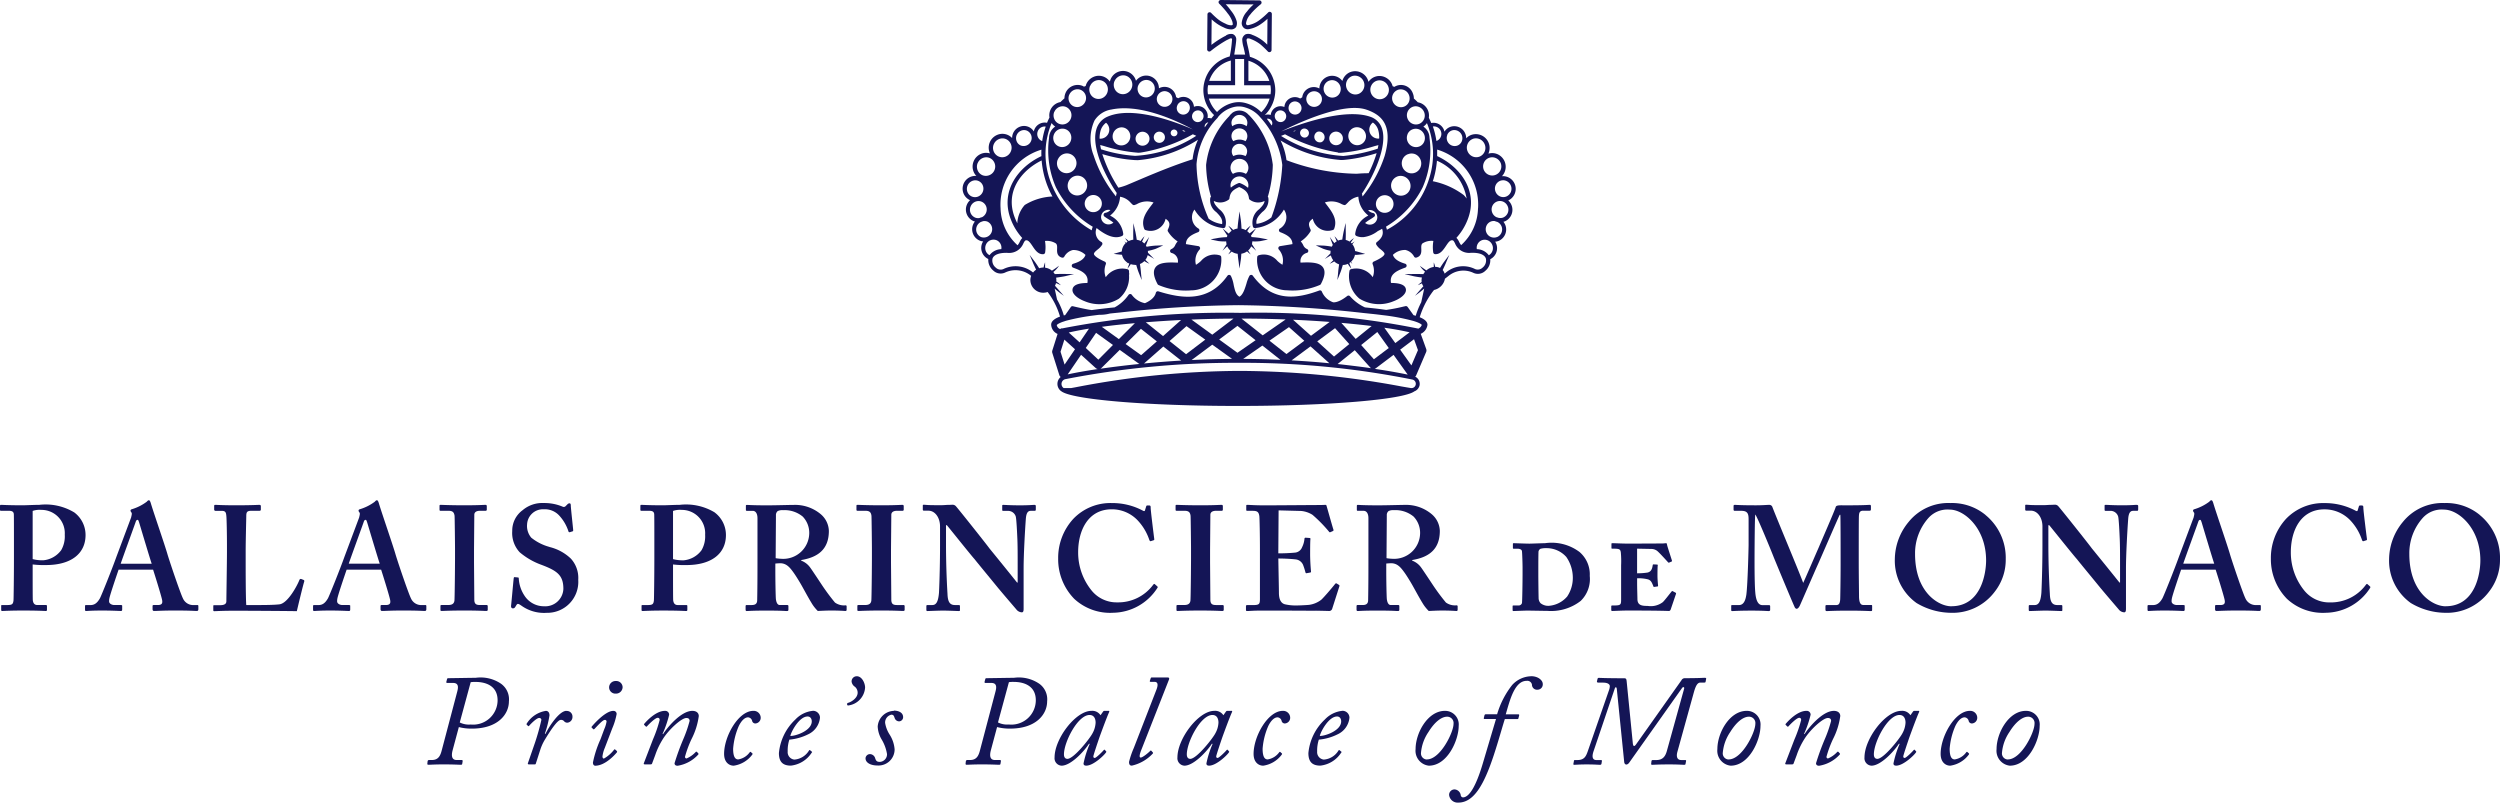 <svg xmlns="http://www.w3.org/2000/svg" width="179.272" height="57.555" viewBox="0 0 179.272 57.555"><defs><clipPath id="a"><path data-name="Rectangle 4058" fill="#141556" d="M0 0h179.272v57.555H0z"/></clipPath></defs><g data-name="Groupe 9126"><g data-name="Groupe 9045" clip-path="url(#a)" fill="#141556"><path data-name="Tracé 24882" d="M3.3 40.519c1.812 0 2.835-.831 2.835-2.153a2.02 2.02 0 00-.81-1.621 3.977 3.977 0 00-2.511-.543c-.362 0-.981.032-1.173.032-1.065 0-1.449-.032-1.577-.032-.043 0-.064.021-.064.085v.266c0 .053.021.075.064.075h.554c.235 0 .352.053.373.234C1 36.98 1 38.11 1 38.814v1.236c0 1.237-.021 2.9-.032 3.006-.032.288-.117.331-.48.331H.149c-.064 0-.064.021-.064.085v.266c0 .032 0 .075.085.075.107 0 .533-.032 1.471-.032 1.151 0 1.492.032 1.642.032.085 0 .085-.043.085-.107v-.245c0-.032 0-.075-.085-.075h-.6c-.192 0-.3-.107-.33-.341-.011-.139-.011-1.588-.011-2.1v-.469a6.545 6.545 0 00.959.043m-.959-3.881a1.5 1.5 0 01.618-.075 1.673 1.673 0 011.684 1.78 1.983 1.983 0 01-.256 1.109 1.793 1.793 0 01-1.279.725 2.738 2.738 0 01-.767-.085z"/><path data-name="Tracé 24883" d="M14.135 43.387h-.341a.8.8 0 01-.682-.491c-.15-.288-.832-2.271-1.088-3.1-.191-.682-1.023-3.07-1.215-3.731-.021-.064-.064-.192-.128-.192s-.1.043-.16.107a3.457 3.457 0 01-1.055.533c-.085.021-.107.064-.107.107a.24.24 0 00.064.127c.064.064 0 .256-.021.363l-1.045 2.793c-.32.9-1.087 2.814-1.194 3.006-.192.33-.384.48-.682.48h-.32c-.043 0-.064.021-.064.085v.2c0 .074 0 .139.064.139.149 0 .384-.032 1.173-.032.746 0 1.194.032 1.343.032.064 0 .085-.043.085-.107v-.267c0-.032-.021-.053-.107-.053h-.448c-.213 0-.384-.118-.384-.256a.917.917 0 01.021-.223c.053-.288.576-1.812.661-2.058h2.473c.128.394.554 1.759.64 2.143.064.288-.021.394-.32.394h-.273c-.064 0-.085.021-.085.085v.213c0 .064.021.128.107.128.235 0 .6-.032 1.492-.032 1.173 0 1.386.032 1.578.032.085 0 .107-.064.107-.128v-.224c0-.053-.021-.074-.085-.074m-5.484-2.963c.075-.245 1.034-2.867 1.077-3.006.032-.1.075-.139.139-.139.043 0 .064.064.107.192.064.213.789 2.644.9 2.953z"/><path data-name="Tracé 24884" d="M21.607 41.521c-.064-.021-.085 0-.128.043-.149.405-.831 1.685-1.428 1.77-.426.053-1.194.053-1.791.053h-.6c-.043-.458-.043-2.761-.043-2.953v-.917c0-.746.043-2.345.043-2.494 0-.288.043-.394.363-.394h.575c.085 0 .107-.043.107-.085v-.242c0-.053-.022-.1-.107-.1s-.533.032-1.684.032c-.981 0-1.365-.032-1.471-.032-.064 0-.085.021-.085.085v.245a.092.092 0 00.085.1h.448c.277 0 .32.107.342.384.021.181.042 1.311.042 1.993v.6c0 .64-.042 3.3-.042 3.5 0 .139-.064.288-.448.288h-.426c-.064 0-.064.021-.064.085v.245c0 .075 0 .1.085.1.128 0 .512-.032 1.471-.032 1.088 0 4.158.021 4.435.032.064-.288.49-2.058.533-2.122 0-.064 0-.085-.021-.107z"/><path data-name="Tracé 24885" d="M30.487 43.387h-.341a.8.8 0 01-.682-.491c-.15-.288-.832-2.271-1.088-3.1-.191-.682-1.023-3.07-1.215-3.731-.021-.064-.064-.192-.128-.192s-.1.043-.16.107a3.457 3.457 0 01-1.055.533c-.085.021-.107.064-.107.107a.24.24 0 00.064.127c.064.064 0 .256-.021.363l-1.045 2.793c-.32.9-1.087 2.814-1.194 3.006-.192.33-.384.48-.682.48h-.32c-.043 0-.064.021-.064.085v.2c0 .074 0 .139.064.139.149 0 .384-.032 1.173-.032.746 0 1.194.032 1.343.032.064 0 .085-.043.085-.107v-.267c0-.032-.021-.053-.107-.053h-.448c-.213 0-.384-.118-.384-.256a.917.917 0 01.021-.223c.053-.288.576-1.812.661-2.058h2.473c.128.394.554 1.759.64 2.143.064.288-.021.394-.32.394h-.277c-.064 0-.085.021-.085.085v.213c0 .064.021.128.107.128.235 0 .6-.032 1.492-.032 1.173 0 1.386.032 1.578.032.085 0 .107-.064.107-.128v-.224c0-.053-.021-.074-.085-.074m-5.479-2.964c.075-.245 1.034-2.867 1.077-3.006.032-.1.075-.139.139-.139.043 0 .064.064.107.192.064.213.789 2.644.9 2.953z"/><path data-name="Tracé 24886" d="M31.605 36.628h.555c.3 0 .4.107.437.362.011.139.032 2.057.032 2.313v.747c0 .576-.021 2.878-.042 3.027-.043.288-.278.309-.491.309h-.427c-.064 0-.085.021-.085.064v.287c0 .054.021.075.085.075.107 0 .576-.032 1.642-.032 1 0 1.429.032 1.557.032.064 0 .107-.021.107-.085v-.266a.076.076 0 00-.085-.075h-.451c-.256 0-.427-.043-.427-.384l-.021-2.676v-.831c0-.128.021-2.473.021-2.58 0-.2.171-.287.405-.287h.405a.078.078 0 00.085-.085v-.241c0-.053-.021-.1-.085-.1-.15 0-.491.032-1.514.032-1.045 0-1.6-.032-1.727-.032-.043 0-.064.021-.064.075v.277c0 .053.021.075.085.075"/><path data-name="Tracé 24887" d="M39.397 39.218a3.575 3.575 0 01-1.3-.661 1.3 1.3 0 01-.3-.96 1.138 1.138 0 011.194-1.077 1.4 1.4 0 011.109.448 3.056 3.056 0 01.661 1.13.082.082 0 00.107.064l.171-.054a.07.07 0 00.064-.075c0-.106-.171-1.6-.171-1.769 0-.107-.021-.171-.085-.171a.2.2 0 00-.149.064l-.139.139a.183.183 0 01-.224.032 3.356 3.356 0 00-1.343-.256 2.176 2.176 0 00-1.514.512 1.809 1.809 0 00-.746 1.493 2.029 2.029 0 00.533 1.524 5.042 5.042 0 001.556.9c1.13.427 1.578.746 1.578 1.727a1.3 1.3 0 01-1.386 1.247 1.656 1.656 0 01-1.407-.767 2.466 2.466 0 01-.405-1.215c0-.064-.021-.085-.064-.085l-.235-.022c-.043 0-.053.022-.064.085-.021.128-.171 1.855-.192 1.983 0 .107.043.171.128.171s.128-.021.192-.128.107-.192.171-.192.128.043.256.128a2.784 2.784 0 001.812.512 2.222 2.222 0 002.26-2.366 2.049 2.049 0 00-.533-1.525 3.354 3.354 0 00-1.535-.831"/><path data-name="Tracé 24888" d="M51.251 36.746a3.974 3.974 0 00-2.516-.544c-.362 0-.981.032-1.173.032-1.066 0-1.45-.032-1.578-.032-.042 0-.064.021-.064.085v.266c0 .053.021.075.064.075h.555c.235 0 .352.053.373.235.01.117.01 1.247.01 1.951v1.237c0 1.237-.021 2.9-.032 3.006-.032.288-.117.331-.48.331h-.341c-.064 0-.064.021-.064.085v.266c0 .032 0 .075.085.075.107 0 .533-.032 1.471-.032 1.151 0 1.492.032 1.642.032.085 0 .085-.043.085-.107v-.246c0-.032 0-.074-.085-.074h-.6c-.192 0-.3-.107-.33-.341-.011-.139-.011-1.588-.011-2.1v-.469a6.544 6.544 0 00.959.043c1.812 0 2.835-.832 2.835-2.153a2.019 2.019 0 00-.81-1.621m-.938 2.708a1.793 1.793 0 01-1.279.725 2.736 2.736 0 01-.767-.085v-3.455a1.5 1.5 0 01.618-.075 1.673 1.673 0 011.684 1.78 1.984 1.984 0 01-.256 1.109"/><path data-name="Tracé 24889" d="M60.631 43.408a1.119 1.119 0 01-.757-.2 15.029 15.029 0 01-.906-1.215c-.085-.128-.746-1.13-.874-1.3a1.385 1.385 0 00-.64-.49v-.043c1.173-.192 1.983-.746 1.983-2.089a1.633 1.633 0 00-.576-1.194 2.867 2.867 0 00-1.94-.671c-.32 0-1.3.032-1.9.032-1.045 0-1.386-.032-1.46-.032-.054 0-.075.021-.075.074v.288c0 .043.021.064.075.064h.416c.192 0 .341.171.341.533v2.8c0 1 0 2-.021 3.07 0 .288-.171.352-.405.352h-.362c-.043 0-.064.032-.064.085v.245c0 .064.021.1.085.1.107 0 .362-.032 1.407-.032 1.109 0 1.322.032 1.461.032.085 0 .117-.021.117-.1v-.256c0-.043-.021-.075-.085-.075h-.533c-.171 0-.245-.192-.278-.405-.021-.16-.042-1.354-.042-1.994v-.575c.117-.011.3-.022.341-.022.448 0 .693.288.959.661.171.234.469.725.576.917.1.171.512.938.7 1.236a2.808 2.808 0 00.469.608c.234-.011.64-.032.938-.032.682 0 .959.032 1.045.032.064 0 .085-.032.085-.107v-.224c0-.043-.021-.075-.085-.075m-4.6-3.336a2.977 2.977 0 01-.405-.043l.021-3.07a.367.367 0 01.128-.309.755.755 0 01.384-.064 2.039 2.039 0 011.407.458 1.679 1.679 0 01.469 1.194 1.864 1.864 0 01-2 1.834"/><path data-name="Tracé 24890" d="M64.789 43.387h-.448c-.256 0-.426-.043-.426-.384l-.022-2.676v-.831c0-.128.022-2.473.022-2.58 0-.2.171-.287.4-.287h.405a.078.078 0 00.085-.085v-.242c0-.053-.021-.1-.085-.1-.15 0-.491.032-1.514.032-1.044 0-1.6-.032-1.727-.032-.043 0-.064.021-.064.074v.277c0 .053.021.075.085.075h.555c.3 0 .405.106.437.362.011.139.032 2.058.032 2.313v.746c0 .576-.021 2.879-.042 3.028-.043.288-.277.309-.49.309h-.427c-.064 0-.085.021-.085.064v.287c0 .054.021.075.085.075.107 0 .576-.032 1.642-.032 1 0 1.429.032 1.557.032.064 0 .107-.021.107-.085v-.266a.076.076 0 00-.085-.075"/><path data-name="Tracé 24891" d="M68.754 43.387h-.277c-.384 0-.512-.256-.533-.789a61.893 61.893 0 01-.107-3.635v-1.3h.064c.128.149 1.833 2.282 1.983 2.431.128.171.959 1.173 1.706 2.089.661.789 1.237 1.45 1.322 1.556a.529.529 0 00.362.171c.128 0 .128-.149.128-.3v-2.814c0-1.088.107-2.879.16-3.6.032-.394.138-.565.351-.565h.3c.043 0 .064-.043.064-.107v-.245c0-.032-.021-.074-.107-.074-.128 0-.384.032-1.023.032-.725 0-1.066-.032-1.194-.032-.085 0-.085.021-.085.085v.245c0 .053 0 .1.064.1h.341a.572.572 0 01.565.4c.053.181.1 1.226.117 1.631.021.533.021 1.066.021 2v1.109h-.043a328.75 328.75 0 00-1.983-2.452c-.213-.3-2.3-2.921-2.409-3.028a.315.315 0 00-.256-.1c-.064 0-.16.01-.3.01s-.288.021-.469.021c-.469 0-.757 0-.949-.011s-.277-.021-.33-.021a.056.056 0 00-.064.064v.288c0 .043.021.064.064.075h.341c.469 0 .831.49.831 1.13v1.361c0 1.706-.064 3.2-.075 3.39-.053.65-.2.885-.48.885h-.362a.068.068 0 00-.064.064v.266c0 .075.021.1.064.1.107 0 .831-.032 1.109-.032.405 0 1.045.032 1.151.032.085 0 .085-.021.085-.085v-.245c0-.053 0-.1-.085-.1"/><path data-name="Tracé 24892" d="M83.005 42.15a.083.083 0 00-.021-.107l-.182-.159c-.032-.032-.074 0-.128.074a3.11 3.11 0 01-2.548 1.237 2.3 2.3 0 01-1.833-.831 4.316 4.316 0 01-.98-2.772c0-1.535.7-3.07 2.409-3.07a2.542 2.542 0 011.855.789 3.784 3.784 0 01.832 1.386c.032.085.064.128.117.107l.2-.064c.042-.011.053-.043.042-.107-.042-.32-.255-2.026-.255-2.217 0-.15-.021-.171-.149-.171s-.149 0-.171.064l-.086.277c-.021.085-.064.085-.213 0a4.643 4.643 0 00-2.154-.512 3.684 3.684 0 00-2.772 1.13 4.135 4.135 0 00-1.088 2.857 4.064 4.064 0 001.151 2.879 3.776 3.776 0 002.793 1 3.827 3.827 0 003.177-1.791"/><path data-name="Tracé 24893" d="M86.09 43.781c1 0 1.428.032 1.556.032.064 0 .107-.021.107-.085v-.266a.076.076 0 00-.085-.075h-.448c-.256 0-.426-.043-.426-.384l-.021-2.676v-.831c0-.128.021-2.473.021-2.58 0-.2.171-.287.405-.287h.405a.078.078 0 00.085-.085v-.242c0-.053-.021-.1-.085-.1-.149 0-.49.032-1.514.032-1.045 0-1.6-.032-1.727-.032-.043 0-.064.021-.064.074v.277c0 .053.021.075.085.075h.554c.3 0 .405.106.437.362.011.138.032 2.057.032 2.313v.746c0 .576-.021 2.879-.043 3.028-.043.288-.277.309-.49.309h-.426c-.064 0-.085.021-.085.064v.288c0 .053.021.075.085.075.107 0 .576-.032 1.642-.032"/><path data-name="Tracé 24894" d="M94.346 43.792c.661.01.9.021.949.021a.226.226 0 00.235-.16l.512-1.6c.021-.053.01-.085-.021-.107l-.171-.107c-.043-.021-.075-.01-.118.043-.2.256-.8.959-.991 1.13a1.814 1.814 0 01-.874.362c-.213.021-.7.043-.9.043a3.4 3.4 0 01-.831-.085c-.235-.064-.426-.278-.426-.831 0-.192-.021-1.237-.032-1.812l-.011-.64c.341 0 .853.022 1.237.064a.652.652 0 01.533.384 4.443 4.443 0 01.171.533c.021.064.043.085.085.074l.234-.042c.064-.011.085-.022.085-.075a14.399 14.399 0 01-.064-1.173c0-.277 0-.981.021-1.151.011-.064-.021-.085-.064-.085l-.278-.021a.078.078 0 00-.085.085 1.7 1.7 0 01-.171.6.6.6 0 01-.49.384 12.06 12.06 0 01-1.215.053l.021-3.081 1.621.043a1.833 1.833 0 01.81.277 10.039 10.039 0 011.173 1.194c.032.053.064.064.1.053l.192-.085c.042-.021.053-.053.032-.117-.043-.106-.448-1.557-.491-1.695a.075.075 0 00-.085-.064c-.053 0-.256.011-.426.011-.469 0-2.921.021-3.39.021h-.3c-.874.011-1.258-.032-1.492-.032-.053 0-.064.021-.064.075v.277c0 .053.021.075.064.075h.405c.32 0 .426.085.469.374.021.149.043 1.471.043 2.345v3.582c0 .394-.043.458-.533.458h-.362c-.085 0-.107.021-.107.085v.256c0 .064.021.085.085.085.1 0 .245-.011.458-.021s.512-.011.906-.011c1.78 0 2.878.011 3.55.011"/><path data-name="Tracé 24895" d="M102.459 43.813c.235-.011.64-.032.938-.032.682 0 .959.032 1.044.032.064 0 .085-.032.085-.107v-.224c0-.043-.021-.075-.085-.075a1.118 1.118 0 01-.756-.2 14.833 14.833 0 01-.906-1.215c-.085-.128-.747-1.13-.874-1.3a1.384 1.384 0 00-.64-.49v-.043c1.173-.192 1.983-.746 1.983-2.089a1.631 1.631 0 00-.576-1.194 2.865 2.865 0 00-1.94-.671c-.32 0-1.3.032-1.9.032-1.045 0-1.386-.032-1.461-.032-.053 0-.074.021-.074.074v.288c0 .043.021.064.074.064h.416c.192 0 .341.171.341.533v2.8c0 1 0 2-.021 3.07 0 .288-.171.352-.405.352h-.362c-.042 0-.064.032-.064.085v.245c0 .064.022.1.085.1.107 0 .362-.032 1.407-.032 1.109 0 1.322.032 1.46.032.085 0 .117-.021.117-.1v-.256c0-.043-.021-.075-.085-.075h-.533c-.171 0-.245-.192-.277-.405-.021-.16-.043-1.354-.043-1.994v-.575c.117-.011.3-.022.341-.022.448 0 .693.288.96.661.171.234.469.725.575.917.1.171.512.938.7 1.236a2.82 2.82 0 00.469.608m-2.622-3.742a2.979 2.979 0 01-.405-.043l.021-3.07a.366.366 0 01.128-.309.755.755 0 01.384-.064 2.038 2.038 0 011.407.458 1.677 1.677 0 01.469 1.194 1.864 1.864 0 01-2 1.834"/><path data-name="Tracé 24896" d="M114 41.297a2.11 2.11 0 00-.736-1.716 3.327 3.327 0 00-2.473-.629c-.234 0-.938.032-1.119.032-.256 0-1.055-.032-1.13-.032-.043 0-.054.021-.054.064v.256c0 .053.011.075.043.075h.256c.245 0 .341.085.351.181.022.171.043.97.043 1.151v.49c0 .533-.021 1.983-.043 2.079a.251.251 0 01-.234.171h-.384c-.042 0-.053.021-.053.053v.245c0 .075.011.1.053.1s.853-.032.991-.032c.2 0 1.258.021 1.45.021a3.468 3.468 0 002.388-.714 2.188 2.188 0 00.651-1.791m-1.6 1.45a1.914 1.914 0 01-1.364.693.879.879 0 01-.565-.191.553.553 0 01-.139-.384c-.01-.341-.021-1.45-.021-1.535v-.48c0-.117 0-.959.011-1.247a.274.274 0 01.149-.256 1.521 1.521 0 01.437-.043 1.886 1.886 0 011.408.629 2.615 2.615 0 01.469 1.492 2.385 2.385 0 01-.385 1.315"/><path data-name="Tracé 24897" d="M115.603 43.813c.128 0 .714-.032 1.119-.032 2.324 0 2.889.032 2.964.032.043 0 .1-.053.117-.107l.384-1.13a.065.065 0 00-.032-.074l-.2-.107c-.032-.022-.064-.011-.106.043-.16.2-.533.682-.618.746a1.42 1.42 0 01-1.077.266c-.405 0-.736-.032-.736-.5 0-.139-.022-.757-.022-1.13v-.352a2.782 2.782 0 01.768.075c.224.064.287.224.394.49.011.043.031.064.063.054l.224-.032c.032 0 .053-.011.053-.053-.011-.139-.043-.469-.043-.7 0-.1 0-.661.021-.756.011-.043-.021-.064-.064-.064l-.234-.01c-.043 0-.053.01-.064.053-.043.33-.15.48-.374.533a4.817 4.817 0 01-.746.053v-1.767l1.045.021a.685.685 0 01.394.139c.192.16.725.757.768.8a.076.076 0 00.107.032l.171-.074c.021-.011.021-.032.011-.075-.021-.074-.32-.991-.341-1.087-.021-.128-.043-.149-.064-.149-.043 0-.182.021-.288.021l-2.388.011c-.459 0-1.045-.032-1.2-.032a.05.05 0 00-.054.053v.267c0 .053.011.074.043.074h.106c.426 0 .491.043.523.267a6.834 6.834 0 01.021.927v2.452c0 .384-.032.426-.533.426h-.1c-.053 0-.074.021-.074.064v.245c0 .053.01.085.064.085"/><path data-name="Tracé 24898" d="M134.249 43.702v-.246c0-.032 0-.074-.064-.074h-.576c-.192 0-.288-.171-.3-.576 0-.181-.021-1.738-.021-2.377v-.747c0-.277 0-2.409.011-2.644s.032-.416.309-.416h.469c.064 0 .085-.043.085-.107v-.213c0-.053-.021-.1-.064-.1-.128 0-.49.043-2.047.032-.256 0-.384.022-.416.128-.053.213-1.013 2.409-1.2 2.857-.277.629-1.034 2.388-1.13 2.58-.32-.874-1.812-4.413-2.2-5.415a.238.238 0 00-.256-.181c-.127 0-.426.032-.938.032-1.13 0-1.407-.032-1.513-.032-.064 0-.086.043-.086.064v.288a.076.076 0 00.086.075h.469c.469 0 .523.235.523.618v1.823c0 .192-.064 2.815-.16 3.561-.053.373-.171.757-.533.757h-.49c-.064 0-.064.042-.064.064v.266c0 .075 0 .1.086.1.106 0 .469-.032 1.385-.032.81 0 1.109.032 1.215.032.085 0 .107-.043.107-.085v-.267a.075.075 0 00-.085-.074h-.469c-.341 0-.469-.405-.512-.9-.064-.692-.053-2.505-.053-2.633s.01-2.814.053-2.963c.128.128 1.109 2.516 1.3 3.006.064.171 1.45 3.5 1.493 3.56.042.128.107.192.171.192.107 0 .192-.149.234-.235.053-.107 1.141-2.623 1.3-2.964.128-.277 1.471-3.39 1.556-3.539h.043c.021.043.021 2.686.021 3.006v.6c0 .853-.021 2.388-.032 2.494-.032.309-.117.373-.31.373h-.66c-.064 0-.085.021-.085.085v.245c0 .053.021.1.085.1.149 0 .554-.032 1.6-.032.938 0 1.449.032 1.578.032.085 0 .085-.043.085-.107"/><path data-name="Tracé 24899" d="M142.379 36.926a3.775 3.775 0 00-2.516-.853 3.651 3.651 0 00-3.006 1.364 4.24 4.24 0 00-.981 2.649 3.731 3.731 0 001.557 3.156 4.9 4.9 0 002.409.7 3.775 3.775 0 003.2-1.514 3.708 3.708 0 00.787-2.342 3.964 3.964 0 00-1.45-3.155m-2.452 6.545c-.9 0-2.6-.981-2.6-3.752a3.8 3.8 0 01.959-2.58 1.833 1.833 0 011.535-.6c1.023 0 2.6 1.321 2.6 3.645 0 .9-.341 3.284-2.494 3.284"/><path data-name="Tracé 24900" d="M153.22 36.202c-.128 0-.384.032-1.023.032-.725 0-1.066-.032-1.194-.032-.085 0-.085.021-.085.085v.245c0 .053 0 .1.064.1h.341a.572.572 0 01.565.4c.054.182.1 1.226.117 1.631.021.533.021 1.066.021 2v1.109h-.043A313.803 313.803 0 00150 39.32c-.213-.3-2.3-2.921-2.409-3.028a.313.313 0 00-.255-.1c-.064 0-.16.01-.3.01s-.288.021-.469.021c-.469 0-.756 0-.948-.01s-.277-.021-.33-.021a.056.056 0 00-.064.064v.288a.071.071 0 00.064.075h.341c.469 0 .831.49.831 1.13v1.363c0 1.706-.064 3.2-.075 3.39-.053.65-.2.885-.48.885h-.363a.068.068 0 00-.064.064v.266c0 .075.021.1.064.1.107 0 .832-.032 1.109-.032.405 0 1.045.032 1.151.032.085 0 .085-.021.085-.085v-.245c0-.054 0-.1-.085-.1h-.277c-.384 0-.512-.256-.533-.788a61.942 61.942 0 01-.107-3.636v-1.3h.064c.128.149 1.833 2.281 1.983 2.43.128.171.96 1.173 1.706 2.089.661.789 1.237 1.45 1.322 1.556a.529.529 0 00.362.171c.128 0 .128-.149.128-.3v-2.813c0-1.087.107-2.878.16-3.6.032-.394.138-.565.352-.565h.3c.043 0 .064-.043.064-.107v-.245c0-.032-.021-.075-.107-.075"/><path data-name="Tracé 24901" d="M162.034 43.387h-.341a.806.806 0 01-.682-.491c-.149-.288-.831-2.271-1.087-3.1-.192-.682-1.023-3.07-1.215-3.731-.021-.064-.063-.192-.128-.192s-.1.043-.16.107a3.458 3.458 0 01-1.055.533c-.085.021-.107.064-.107.107a.241.241 0 00.064.127c.064.064 0 .256-.021.363l-1.045 2.793c-.32.9-1.087 2.814-1.194 3.006-.192.33-.384.48-.682.48h-.32c-.043 0-.064.021-.064.085v.2c0 .074 0 .139.064.139.149 0 .384-.032 1.173-.032.746 0 1.194.032 1.343.032.064 0 .085-.043.085-.107v-.267c0-.032-.021-.053-.107-.053h-.448c-.213 0-.384-.118-.384-.256a.918.918 0 01.021-.223c.053-.288.576-1.812.661-2.058h2.476c.128.394.555 1.759.64 2.143.064.288-.021.394-.32.394h-.277c-.064 0-.085.021-.085.085v.213c0 .064.021.128.107.128.234 0 .6-.032 1.492-.032 1.173 0 1.386.032 1.578.032.085 0 .106-.064.106-.128v-.224c0-.053-.021-.074-.085-.074m-5.479-2.964c.075-.245 1.034-2.867 1.077-3.006.032-.1.075-.139.139-.139.043 0 .064.064.107.192.064.213.789 2.644.9 2.953z"/><path data-name="Tracé 24902" d="M169.763 41.886c-.032-.032-.075 0-.128.075a3.109 3.109 0 01-2.548 1.237 2.3 2.3 0 01-1.833-.831 4.317 4.317 0 01-.981-2.772c0-1.535.7-3.07 2.41-3.07a2.54 2.54 0 011.855.789 3.765 3.765 0 01.831 1.386c.032.085.064.128.117.106l.2-.064c.043-.01.053-.042.043-.107-.043-.32-.256-2.025-.256-2.217 0-.149-.021-.171-.149-.171s-.149 0-.171.064l-.085.277c-.022.085-.064.085-.214 0a4.647 4.647 0 00-2.153-.512 3.686 3.686 0 00-2.772 1.13 4.137 4.137 0 00-1.087 2.857 4.062 4.062 0 001.152 2.878 3.775 3.775 0 002.793 1 3.827 3.827 0 003.177-1.791.082.082 0 00-.021-.106z"/><path data-name="Tracé 24903" d="M177.822 36.926a3.775 3.775 0 00-2.516-.853 3.651 3.651 0 00-3.006 1.364 4.241 4.241 0 00-.981 2.649 3.731 3.731 0 001.557 3.156 4.9 4.9 0 002.409.7 3.775 3.775 0 003.2-1.514 3.709 3.709 0 00.787-2.342 3.964 3.964 0 00-1.45-3.155m-2.452 6.545c-.9 0-2.6-.981-2.6-3.752a3.8 3.8 0 01.959-2.58 1.833 1.833 0 011.535-.6c1.023 0 2.6 1.321 2.6 3.645 0 .9-.341 3.284-2.494 3.284"/><path data-name="Tracé 24904" d="M35.94 49.038a2.6 2.6 0 00-1.827-.434c-.194 0-1.836.028-1.929.028s-.111.009-.129.074l-.046.175c-.009.046 0 .092.046.092h.434c.415 0 .378.324.3.618l-1.1 4.171c-.1.4-.23.738-.729.738h-.197a.1.1 0 00-.1.092l-.018.157c-.009.065.018.092.074.092.129 0 .461-.027 1.089-.027.738 0 1.117.027 1.228.027.083 0 .1-.018.111-.074l.028-.175c.009-.055-.009-.092-.074-.092h-.351c-.369 0-.387-.323-.3-.674l.453-1.688a3.628 3.628 0 00.932.111c1.864 0 2.658-1.024 2.658-1.956a1.375 1.375 0 00-.554-1.255m-2.186 2.916a1.466 1.466 0 01-.784-.147l.784-2.888a2.125 2.125 0 01.36-.018c.628 0 1.569.221 1.569 1.32a1.753 1.753 0 01-1.929 1.733"/><path data-name="Tracé 24905" d="M40.617 50.975c-.517 0-1.255 1.135-1.5 1.652l-.046-.018a7.2 7.2 0 00.332-1.31c0-.166-.074-.323-.258-.323a1.974 1.974 0 00-1.375.914.056.056 0 000 .074l.093.092a.048.048 0 00.073 0c.13-.157.544-.572.729-.572a.146.146 0 01.157.139 16.369 16.369 0 01-.452 1.615l-.517 1.495c-.018.046.018.083.083.083h.369c.074 0 .1 0 .12-.064l.3-.932a3.418 3.418 0 01.36-.8c.369-.609.886-1.4 1.135-1.4a.286.286 0 01.24.11.3.3 0 00.231.093.409.409 0 00.36-.424.4.4 0 00-.434-.416"/><path data-name="Tracé 24906" d="M44.14 53.771c-.046-.046-.083-.046-.1-.018a2.449 2.449 0 01-.738.646c-.074-.018-.1-.073-.1-.157a2.252 2.252 0 01.166-.609l.535-1.4a4.7 4.7 0 00.314-1.024.215.215 0 00-.221-.231c-.591-.028-1.532 1.079-1.569 1.135-.027.037-.009.056.028.083l.074.083c.027.027.065.027.1-.009.148-.148.581-.646.738-.646a.114.114 0 01.129.12 2.165 2.165 0 01-.166.544l-.267.72a7.693 7.693 0 00-.544 1.67c0 .148.064.221.157.231.766 0 1.5-.886 1.56-.959.027-.047.018-.065-.018-.111z"/><path data-name="Tracé 24907" d="M44.158 48.835a.461.461 0 00-.48.461.452.452 0 00.48.443.474.474 0 00.489-.461.455.455 0 00-.489-.443"/><path data-name="Tracé 24908" d="M50.109 51.353c0-.24-.184-.378-.461-.378-.821 0-1.827 1.227-2.1 1.67l-.037-.018a7.523 7.523 0 00.471-1.375.276.276 0 00-.3-.277c-.665 0-1.348.766-1.486.932-.027.036-.018.055.018.092l.083.083c.036.037.064.037.092.009.157-.175.6-.618.775-.618.1 0 .139.064.139.157a9.186 9.186 0 01-.48 1.393l-.655 1.707c-.018.065 0 .083.1.083h.36c.092 0 .111-.018.129-.055l.231-.618a5.37 5.37 0 01.553-1.154c.406-.655 1.319-1.5 1.679-1.5.166 0 .231.084.231.212a9.229 9.229 0 01-.462 1.329 17.545 17.545 0 00-.618 1.7c0 .138.1.184.221.184a2.532 2.532 0 001.476-.8c.037-.046.028-.064-.009-.1l-.064-.074a.067.067 0 00-.1-.019 1.92 1.92 0 01-.664.471.114.114 0 01-.111-.12 7.668 7.668 0 01.47-1.273 5.084 5.084 0 00.517-1.633"/><path data-name="Tracé 24909" d="M54.019 50.975c-1.07 0-2.095 1.827-2.095 3.082 0 .618.369.849.692.849a2.018 2.018 0 001.329-.794c.037-.055.018-.083-.009-.1l-.1-.092c-.028-.018-.055 0-.083.037a1.265 1.265 0 01-.812.5c-.166 0-.369-.092-.369-.766a4.988 4.988 0 01.4-1.615c.2-.415.443-.637.673-.637a.328.328 0 01.286.24.236.236 0 00.24.2.408.408 0 00.378-.387.5.5 0 00-.526-.517"/><path data-name="Tracé 24910" d="M58.272 50.975a1.99 1.99 0 00-1.236.619 3.782 3.782 0 00-1.181 2.408c0 .609.258.9.858.9a2.04 2.04 0 001.495-.931c.037-.028.037-.056-.009-.083l-.1-.083c-.037-.037-.064-.018-.083.009a1.344 1.344 0 01-1.052.655.535.535 0 01-.48-.581 2.519 2.519 0 01.12-.849 3.756 3.756 0 001.338-.378 1.466 1.466 0 00.858-1.2.5.5 0 00-.526-.49m-1.6 1.8c.074-.332.646-1.393 1.237-1.393.2 0 .3.166.3.35 0 .683-1.209 1.07-1.532 1.043"/><path data-name="Tracé 24911" d="M61.436 48.493a.368.368 0 00-.369.387.528.528 0 00.24.369.555.555 0 01.194.424c0 .387-.461.664-.664.72-.065.018-.1.037-.092.12s.055.074.1.074a1.384 1.384 0 001.19-1.283c0-.295-.212-.812-.6-.812"/><path data-name="Tracé 24912" d="M64.102 50.975a1.2 1.2 0 00-1.163 1.126 1.981 1.981 0 00.268.9 2.969 2.969 0 01.4 1.07.545.545 0 01-.517.563c-.231 0-.277-.1-.332-.258a.4.4 0 00-.378-.3.321.321 0 00-.314.3c0 .3.332.517.868.517a1.157 1.157 0 001.218-1.153 2.291 2.291 0 00-.35-1.052 2.175 2.175 0 01-.332-.858.574.574 0 01.452-.581c.185 0 .193.148.24.258a.343.343 0 00.314.221.3.3 0 00.286-.3c0-.36-.378-.471-.655-.471"/><path data-name="Tracé 24913" d="M74.536 49.038a2.6 2.6 0 00-1.827-.434c-.194 0-1.836.028-1.929.028s-.111.009-.129.074l-.046.175c-.009.046 0 .092.046.092h.434c.415 0 .378.324.3.618l-1.1 4.171c-.1.4-.23.738-.729.738h-.196a.1.1 0 00-.1.092l-.018.157c-.009.065.018.092.074.092.129 0 .461-.027 1.089-.027.738 0 1.117.027 1.228.027.083 0 .1-.018.111-.074l.028-.175c.009-.055-.009-.092-.074-.092h-.351c-.369 0-.387-.323-.3-.674l.452-1.689a3.628 3.628 0 00.932.111c1.864 0 2.658-1.024 2.658-1.956a1.375 1.375 0 00-.554-1.255m-2.187 2.915a1.466 1.466 0 01-.784-.147l.784-2.888a2.125 2.125 0 01.36-.018c.628 0 1.569.221 1.569 1.32a1.753 1.753 0 01-1.929 1.734"/><path data-name="Tracé 24914" d="M79.184 50.975c-.037 0-.064.028-.092.065l-.175.249a.7.7 0 00-.656-.314c-1.125 0-2.639 1.993-2.639 3.34a.534.534 0 00.5.591c.655 0 1.587-.987 1.974-1.578l.046.019a6.969 6.969 0 00-.443 1.4c0 .12.083.157.194.157.526 0 1.329-.784 1.43-.968.018-.028.009-.047-.018-.074l-.083-.092c-.018-.027-.046-.009-.074.018-.065.083-.535.563-.646.563-.055 0-.1-.027-.1-.111s.387-1.227.443-1.384.517-1.421.692-1.8c.018-.037.009-.083-.027-.083zm-.84 1.606c-.166.341-1.338 1.836-1.8 1.836-.157 0-.249-.111-.249-.323 0-.876.988-2.823 1.836-2.823.342 0 .434.3.434.544a1.73 1.73 0 01-.221.766"/><path data-name="Tracé 24915" d="M82.605 48.58c-.055 0-.074.009-.092.065l-.055.166c-.018.046-.009.083.055.083h.268c.267 0 .277.23.138.581l-1.615 4.161a6.094 6.094 0 00-.342 1c0 .212.083.267.2.267a2.919 2.919 0 001.495-.858.062.062 0 00.009-.092l-.1-.111c-.028-.027-.046-.037-.083 0-.111.12-.535.48-.683.48-.194 0 .028-.508.111-.72l1.919-4.881c.028-.083 0-.139-.083-.139z"/><path data-name="Tracé 24916" d="M87.994 50.975c-.037 0-.064.028-.092.065l-.175.249a.7.7 0 00-.656-.314c-1.125 0-2.639 1.993-2.639 3.34a.534.534 0 00.5.591c.655 0 1.587-.987 1.975-1.578l.046.019a6.969 6.969 0 00-.443 1.4c0 .12.083.157.194.157.526 0 1.329-.784 1.43-.968.018-.028.009-.047-.018-.074l-.083-.092c-.018-.027-.046-.009-.074.018-.065.083-.535.563-.646.563-.055 0-.1-.027-.1-.111s.387-1.227.443-1.384.517-1.421.692-1.8c.018-.037.009-.083-.027-.083zm-.84 1.606c-.166.341-1.338 1.836-1.8 1.836-.157 0-.249-.111-.249-.323 0-.876.988-2.823 1.836-2.823.342 0 .434.3.434.544a1.73 1.73 0 01-.221.766"/><path data-name="Tracé 24917" d="M91.988 50.975c-1.07 0-2.095 1.827-2.095 3.082 0 .618.369.849.692.849a2.018 2.018 0 001.329-.794c.037-.055.018-.083-.009-.1l-.1-.092c-.028-.018-.055 0-.083.037a1.266 1.266 0 01-.813.5c-.166 0-.369-.092-.369-.766a4.978 4.978 0 01.4-1.615c.2-.415.443-.637.673-.637a.328.328 0 01.286.24.236.236 0 00.24.2.408.408 0 00.378-.387.5.5 0 00-.526-.517"/><path data-name="Tracé 24918" d="M96.241 50.975a1.991 1.991 0 00-1.237.619 3.782 3.782 0 00-1.181 2.408c0 .609.259.9.859.9a2.04 2.04 0 001.494-.931c.037-.028.037-.056-.009-.083l-.1-.083c-.037-.037-.065-.018-.083.009a1.344 1.344 0 01-1.052.655.535.535 0 01-.48-.581 2.524 2.524 0 01.12-.849 3.76 3.76 0 001.338-.378 1.465 1.465 0 00.858-1.2.5.5 0 00-.526-.49m-1.6 1.8c.074-.332.646-1.393 1.237-1.393.2 0 .295.166.295.35 0 .683-1.209 1.07-1.532 1.043"/><path data-name="Tracé 24919" d="M103.61 50.975c-1.227 0-2.1 1.578-2.1 2.741a1.075 1.075 0 00.95 1.19c1.338 0 2.141-1.836 2.141-2.851a.976.976 0 00-.988-1.08m-1.292 3.488a.436.436 0 01-.424-.47 3.1 3.1 0 01.535-1.5c.461-.747.95-1.1 1.338-1.1a.456.456 0 01.461.517c0 .609-.95 2.547-1.91 2.547"/><path data-name="Tracé 24920" d="M109.801 48.493a1.9 1.9 0 00-1.365.627 6.209 6.209 0 00-1.08 2.1h-.8c-.074 0-.092.027-.111.092l-.037.157c-.018.064 0 .092.046.092h.822l-.932 3.137c-.5 1.708-1 2.482-1.439 2.482a.175.175 0 01-.157-.157.48.48 0 00-.434-.415.388.388 0 00-.4.4.616.616 0 00.664.545c.987 0 1.642-1.024 2.205-2.464.461-1.181.886-2.778 1.126-3.525h.876c.074 0 .093-.009.1-.065l.046-.166c.018-.083 0-.111-.055-.111h-.9c.3-1.033.637-2.4 1.5-2.4a.338.338 0 01.378.267.364.364 0 00.406.369.38.38 0 00.369-.424c0-.221-.3-.544-.831-.544"/><path data-name="Tracé 24921" d="M122.255 48.604c-.12 0-.415.028-1.439.028a.266.266 0 00-.24.148l-3.257 4.6c-.12.166-.2.166-.231-.074l-.443-4.457c-.018-.157-.037-.212-.185-.212-1.338 0-1.716-.028-1.808-.028-.065 0-.083.028-.1.093l-.037.157c-.009.055.028.092.111.092h.332c.268 0 .48.083.48.259a.99.99 0 01-.065.3l-1.513 4.355c-.13.369-.25.637-.748.637h-.185c-.046 0-.055.018-.064.074l-.037.194c-.009.046.009.074.056.074.1 0 .378-.028.895-.028.563 0 .85.028.951.028.074 0 .1-.028.111-.074l.028-.175c.009-.064 0-.092-.065-.092h-.323c-.2 0-.387-.12-.2-.655l1.514-4.475c.046-.129.129-.129.147.046l.526 5.195c.019.268.231.268.369.065l3.783-5.343c.064-.092.184-.092.147.055l-1.236 4.457c-.111.4-.3.655-.766.655h-.24c-.074 0-.092.037-.1.092l-.018.157c-.009.064 0 .092.083.092s.452-.028 1.2-.028c.655 0 .96.028 1.07.028.092 0 .1-.018.111-.074l.037-.194c.01-.046-.009-.074-.064-.074h-.286c-.24 0-.378-.175-.277-.572l1.19-4.3c.13-.452.25-.683.471-.683h.277c.064 0 .083-.018.092-.074l.037-.193c.009-.046-.018-.074-.083-.074"/><path data-name="Tracé 24922" d="M125.251 50.975c-1.227 0-2.1 1.578-2.1 2.741a1.075 1.075 0 00.95 1.19c1.338 0 2.141-1.836 2.141-2.851a.976.976 0 00-.988-1.08m-1.292 3.488a.436.436 0 01-.424-.47 3.106 3.106 0 01.535-1.5c.462-.747.95-1.1 1.338-1.1a.456.456 0 01.462.517c0 .609-.95 2.547-1.91 2.547"/><path data-name="Tracé 24923" d="M131.964 51.353c0-.24-.184-.378-.461-.378-.822 0-1.827 1.227-2.1 1.67l-.037-.018a7.521 7.521 0 00.471-1.375.275.275 0 00-.3-.277c-.665 0-1.347.766-1.486.932-.027.036-.018.055.018.092l.083.083c.037.037.064.037.092.009.157-.175.6-.618.775-.618.1 0 .139.064.139.157a9.236 9.236 0 01-.48 1.393l-.655 1.707c-.018.065 0 .083.1.083h.36c.092 0 .111-.018.129-.055l.231-.618a5.366 5.366 0 01.553-1.154c.406-.655 1.32-1.5 1.679-1.5.166 0 .231.084.231.212a9.221 9.221 0 01-.462 1.329 17.531 17.531 0 00-.618 1.7c0 .138.1.184.221.184a2.534 2.534 0 001.476-.8c.037-.046.028-.064-.009-.1l-.065-.074a.066.066 0 00-.1-.019 1.917 1.917 0 01-.665.471.114.114 0 01-.11-.12 7.668 7.668 0 01.47-1.273 5.085 5.085 0 00.517-1.633"/><path data-name="Tracé 24924" d="M137.262 50.975c-.037 0-.065.028-.093.065l-.175.249a.7.7 0 00-.655-.314c-1.126 0-2.639 1.993-2.639 3.34a.534.534 0 00.5.591c.655 0 1.587-.987 1.975-1.578l.046.019a6.982 6.982 0 00-.443 1.4c0 .12.083.157.194.157.526 0 1.329-.784 1.43-.968.018-.028.009-.047-.018-.074l-.083-.092c-.018-.027-.046-.009-.074.018-.065.083-.535.563-.646.563-.055 0-.1-.027-.1-.111s.387-1.227.443-1.384.517-1.421.692-1.8c.019-.037.01-.083-.027-.083zm-.84 1.606c-.166.341-1.338 1.836-1.8 1.836-.157 0-.249-.111-.249-.323 0-.876.987-2.823 1.836-2.823.341 0 .434.3.434.544a1.731 1.731 0 01-.222.766"/><path data-name="Tracé 24925" d="M141.256 50.975c-1.07 0-2.095 1.827-2.095 3.082 0 .618.369.849.692.849a2.016 2.016 0 001.328-.794c.037-.055.018-.083-.009-.1l-.1-.092c-.028-.018-.056 0-.083.037a1.264 1.264 0 01-.812.5c-.166 0-.369-.092-.369-.766a4.988 4.988 0 01.4-1.615c.2-.415.443-.637.674-.637a.328.328 0 01.286.24.236.236 0 00.24.2.408.408 0 00.378-.387.5.5 0 00-.526-.517"/><path data-name="Tracé 24926" d="M145.271 50.975c-1.227 0-2.1 1.578-2.1 2.741a1.075 1.075 0 00.95 1.19c1.338 0 2.141-1.836 2.141-2.851a.976.976 0 00-.988-1.08m-1.291 3.488a.436.436 0 01-.425-.47 3.107 3.107 0 01.535-1.5c.461-.747.95-1.1 1.338-1.1a.456.456 0 01.461.517c0 .609-.95 2.547-1.91 2.547"/><path data-name="Tracé 24927" d="M101.78 27.7a.591.591 0 00-.054-.468.581.581 0 00-.246-.222.289.289 0 00.066-.082l.721-1.683a.294.294 0 00.006-.215l-.394-1.092a.813.813 0 00.483-.642c0-.268-.279-.435-.557-.549a6.046 6.046 0 01.856-1.728c.055-.079.114-.151.172-.225a1.019 1.019 0 00.5-.275 1.008 1.008 0 00.282-.535l.04-.031h.019-.012c.057-.046.115-.095.173-.135a1.68 1.68 0 011.8-.262.759.759 0 00.875-.136.974.974 0 00.355-.833.884.884 0 00.419-1.133.912.912 0 00-.066-.123.848.848 0 00.25-.058.886.886 0 00.467-1.16.9.9 0 00-.127-.21.831.831 0 00.1-.029.9.9 0 00.475-1.178.91.91 0 00-.228-.322.912.912 0 00-.451-1.739.987.987 0 00-.34-1.586.95.95 0 00-.636-.03.988.988 0 00-1.26-1.331.951.951 0 00-.33.23.862.862 0 00-.066-.337.851.851 0 00-1.106-.469.824.824 0 00-.385.329.8.8 0 00-.948-.619q-.08-.194-.174-.379a.967.967 0 00-.576-1.047.945.945 0 00-.211-.06 4.411 4.411 0 00-.286-.271.963.963 0 00-.073-.371.9.9 0 00-1.325-.465l-.125-.047a1.024 1.024 0 00-.036-.119.99.99 0 00-.528-.535.947.947 0 00-1.15.319h-.027a1.013 1.013 0 00-.039-.129.98.98 0 00-1.274-.54.96.96 0 00-.551.629.931.931 0 00-.378-.3.909.909 0 00-.707 0 .92.92 0 00-.562.839.835.835 0 00-1.23.633l-.15.084a.759.759 0 00-1.08.382.784.784 0 00-.05.229.707.707 0 00-.981.573.611.611 0 00-.427.007 2.487 2.487 0 00.757-1.78 2.53 2.53 0 00-1.82-2.4 10.41 10.41 0 00-.143-.716 4.422 4.422 0 01-.1-.488.165.165 0 01.067-.116.44.44 0 01.25.051l.075.027a2.644 2.644 0 01.6.349 6.38 6.38 0 01.537.511.154.154 0 00.266-.1l.021-2.59a.154.154 0 00-.263-.109 5.586 5.586 0 01-.672.583 1.911 1.911 0 01-.75.326c-.081.009-.1 0-.112-.01a.164.164 0 01-.055-.129 1.211 1.211 0 01.321-.639l.064-.084a5.433 5.433 0 01.673-.637.154.154 0 00-.1-.273L87.537 0a.178.178 0 00-.143.094.154.154 0 00.033.168 7.453 7.453 0 01.523.584l.073.1a1.9 1.9 0 01.343.592c.018.068.052.2.023.243a.146.146 0 01-.087.033.862.862 0 01-.425-.118l-.06-.027a2.332 2.332 0 01-.506-.313 5.925 5.925 0 01-.462-.432.154.154 0 00-.264.106l-.021 2.51a.154.154 0 00.25.122 8.482 8.482 0 011.147-.782l.1-.048c.094-.048.19-.1.248-.082a.13.13 0 01.04.063 8.515 8.515 0 01-.168 1.235 2.528 2.528 0 00-1.83 1.892 2.363 2.363 0 00-.059.522 2.5 2.5 0 00.769 1.791c-.069.08-.132.16-.2.24a.577.577 0 00-.269-.024.724.724 0 00-.426-.81.712.712 0 00-.55 0 .8.8 0 00-.05-.23.759.759 0 00-1.08-.382l-.15-.083a.847.847 0 00-.51-.673.845.845 0 00-.72.04.92.92 0 00-.562-.839.9.9 0 00-.707 0 .933.933 0 00-.378.3.959.959 0 00-.551-.629.963.963 0 00-1.313.669h-.027a.947.947 0 00-1.15-.319.989.989 0 00-.528.535 1.026 1.026 0 00-.036.119l-.125.047a.907.907 0 00-.1-.055.942.942 0 00-1.225.519.958.958 0 00-.073.371c-.1.091-.2.18-.287.271a.967.967 0 00-.788 1.108q-.095.184-.174.378a.8.8 0 00-.948.619.827.827 0 00-1.032-.325.865.865 0 00-.524.8.951.951 0 00-1.075-.225.994.994 0 00-.515 1.326.945.945 0 00-.645.034.991.991 0 00-.529 1.275.961.961 0 00.2.306.916.916 0 00-.92 1.255.885.885 0 00.469.483.911.911 0 00-.228.321.9.9 0 00.475 1.179.825.825 0 00.1.029.9.9 0 00-.127.21.885.885 0 00.468 1.16.848.848 0 00.25.058.862.862 0 00-.071.8.86.86 0 00.44.462.979.979 0 00.355.825.759.759 0 00.873.135 1.748 1.748 0 011.824.232l.021.016a.873.873 0 00-.057.3.924.924 0 00.938.91.959.959 0 00.3-.052l.025.031a5.4 5.4 0 01.863 1.731c-.3.113-.634.29-.634.581a.754.754 0 00.459.664l-.376 1.187a.293.293 0 000 .178l.5 1.581a.288.288 0 00.1.142.64.64 0 00.03 1.013.151.151 0 00.014.007c.737.594 6.123 1.056 12.662 1.056 6.511 0 11.876-.458 12.655-1.047a.592.592 0 00.359-.376m-.57-1.485l-.807-1.128.994-.75.282.783zm-23.688-.761l1.055.957a.288.288 0 00.146.066c-.926.138-1.659.273-2.161.384zm-.105-.89l-.779-.706c.4-.094.884-.188 1.45-.278zm.441.4l.74-1.085 1.211.871-1.049 1.055zm1.15-1.515c.714-.1 1.511-.184 2.374-.262l-1.15 1.143zm-.024 2.953l1.31-1.3 1.379.993a.35.35 0 00.035.017 64.675 64.675 0 00-2.8.343.278.278 0 00.073-.049m1.733-1.724l1.1-1.089 1.141.9-1.126.989zm1.45-1.559c.8-.064 1.649-.12 2.53-.163L83.402 24.1zm-.127 2.954l1.383-1.215 1.279 1.007c-.939.057-1.831.129-2.667.21m1.833-1.61l1.217-1.069 1.346.968-1.376 1.045zm1.571-1.54a86.221 86.221 0 013.014-.069L86.931 24zm1.494 1.8l1.419 1.019c-.993.008-1.963.036-2.9.083zm.494-.37l1.312-.978 1.3 1.029-1.3.9zm1.6-1.5c1.078 0 2.14.023 3.167.062l-1.645 1.14zm1.5 1.934l1.293 1.022a66.982 66.982 0 00-2.671-.067zm.506-.351l1.4-.971 1.1.979-1.282.951zm1.692-1.5c.914.04 1.793.093 2.627.156l-1.34.994zm1.252 1.909l1.353 1.209a69.137 69.137 0 00-2.708-.205zm.483-.358l1.277-.947 1.021 1.141-1.095.894zm1.728-1.327c.778.068 1.51.143 2.173.225l-1.144.925zm.963 1.96l1.113 1.243a.292.292 0 00.062.047c-.712-.1-1.519-.2-2.405-.3zm.458-.371l1.158-.934.822 1.149-1.066.805zm1.663-1.24a20.7 20.7 0 011.81.327l-1.024.773zm-.609 2.904l1.271-.959 1.013 1.415a40.547 40.547 0 00-2.372-.412.286.286 0 00.089-.044m8.1-8.1a1.1 1.1 0 00-.861-.439.579.579 0 01.341-.632.571.571 0 01.446 0 .6.6 0 01.321.326.592.592 0 01-.247.742m.59-1.307a.592.592 0 01-.768-.329.6.6 0 010-.458.574.574 0 01.313-.319.567.567 0 01.218-.043.577.577 0 01.088.009l.016.009a.912.912 0 00.15.047.6.6 0 01.3.308.593.593 0 01-.309.777m.436-1.4a.584.584 0 01-.366.016.84.84 0 00-.118-.037.614.614 0 01-.3-.316.607.607 0 01.317-.8.592.592 0 01.458 0 .62.62 0 01.329.334.607.607 0 01-.317.8m-.018-2.669a.607.607 0 01.557.377.6.6 0 01-.313.786.576.576 0 01-.452 0 .608.608 0 01-.325-.33.6.6 0 01.313-.786.576.576 0 01.221-.044m-1.026-1.6a.639.639 0 01.245-.049.652.652 0 01.249.05.673.673 0 01.366.368.654.654 0 11-.861-.369m-1.166-1.359a.644.644 0 01.248-.05.681.681 0 01.626.424.673.673 0 01-.352.882.655.655 0 01-.5 0 .683.683 0 01-.371-.373.672.672 0 01.352-.882m-1.813-.295a.553.553 0 01.512-.349.585.585 0 01.534.8.553.553 0 01-.3.307.57.57 0 01-.739-.317.578.578 0 010-.441m2.2 5.265a3.665 3.665 0 01-1.21 2.638 1.319 1.319 0 01-.151-.248.957.957 0 00-.188-.274 4.2 4.2 0 00.808-1.312c.806-2.064-.562-3.8-2.188-4.551v-.466a4.121 4.121 0 012.933 4.212m-3.246-1.943c.019-.06.041-.118.059-.18a6.619 6.619 0 00.238-1.291 3.581 3.581 0 012.128 2.714 1.559 1.559 0 00-.207-.251 5.479 5.479 0 00-2.217-.992m.572-3.6a.537.537 0 01-.28.7c-.011 0-.023 0-.035.009a5.533 5.533 0 00-.253-1.036.533.533 0 01.568.323m-.995-.567a5.745 5.745 0 01.186 3.9 6.229 6.229 0 01-3.055 3.749 1.354 1.354 0 00-.066-.22 6.866 6.866 0 002.634-2.828 6.626 6.626 0 00.487-3.542.982.982 0 00-.075-.361.97.97 0 00-.367-.444.923.923 0 00.258-.252m-1.359 2.232a.68.68 0 01.261-.052.7.7 0 01.271.056.726.726 0 01.364.937.683.683 0 01-.905.376.726.726 0 01-.387-.933.68.68 0 01.373-.379m-.014-1.43a.632.632 0 01.347-.353.639.639 0 01.228-.048h.048a.646.646 0 01.22.049.676.676 0 01.36.868.63.63 0 01-.347.353.655.655 0 01-.851-.364.668.668 0 010-.507m.345-1.963a.624.624 0 01.239-.048.632.632 0 01.249.052.659.659 0 01.352.357.648.648 0 01-.339.849.624.624 0 01-.226.046h-.043a.635.635 0 01-.219-.049.658.658 0 01-.352-.357.647.647 0 01.339-.849m-1.068-1.217a.633.633 0 01.822.353.642.642 0 010 .5.614.614 0 01-.811.332.643.643 0 01-.344-.349.634.634 0 01.331-.832m-.029 6.207a.68.68 0 01.261-.052.69.69 0 01.271.056.725.725 0 01.387.933.683.683 0 01-.906.376.717.717 0 01-.382-.388.7.7 0 01.369-.924m-.251 1.949a.632.632 0 11-.632-.616.625.625 0 01.632.616m-1.452.663a.648.648 0 01-.369-.2.554.554 0 01.12-.016.542.542 0 01.377.152l.009.01a.513.513 0 01.152.362.531.531 0 01-.537.524.543.543 0 01-.338-.12 2.294 2.294 0 01.337-.239c.1-.06.2-.125.312-.206a.147.147 0 00-.061-.263m-.159-9.109a.652.652 0 01.6-.411.666.666 0 01.259.053.683.683 0 01.364.37.671.671 0 01-.351.881.649.649 0 01-.508 0 .692.692 0 01-.369-.889m-1.389-.708a.68.68 0 01.521 1.255.648.648 0 01-.508 0 .682.682 0 01-.364-.37.672.672 0 01.351-.881m-1.637.324a.6.6 0 01.469 0 .64.64 0 01.339.828.6.6 0 01-.795.325.632.632 0 01-.337-.342.621.621 0 01.324-.814m-1.281.8a.56.56 0 11-.289.726.554.554 0 01.289-.726m-1.573.969a.456.456 0 01.423-.289.479.479 0 01.439.3.465.465 0 11-.859.357.48.48 0 010-.366m5.586.311c.986.358 1.909 1.028 1.274 3.29a9.1 9.1 0 01-1.59 2.923 5.726 5.726 0 01-.034-.162.164.164 0 00-.014-.034c.844-1.271 1.847-3.416 1.446-4.658a1.3 1.3 0 00-.848-.862c-1.863-.649-5.2.576-6.392 1.059 1.144-.581 4.5-2.157 6.157-1.555m-2.082 3.075c.06.005.122.008.187.008a11.049 11.049 0 002.448-.483l.269-.071a4.347 4.347 0 01-.051.258 11.5 11.5 0 01-2.466.523 9.473 9.473 0 01-4.466-1.439l.288-.116a11.917 11.917 0 003.791 1.3m-3.202-1.523l.174-.062a.142.142 0 01-.074.064.128.128 0 01-.1 0m.684-.174a.329.329 0 01.252.607.315.315 0 01-.244 0 .332.332 0 01-.176-.18.324.324 0 01.168-.426m1.02.226a.381.381 0 01.3 0 .407.407 0 01.216.522.377.377 0 01-.207.211.4.4 0 01-.3-.735m1.169.015a.479.479 0 01.375 0 .509.509 0 01.27.274.489.489 0 11-.644-.277m1.107.042a.619.619 0 01.575-.392.65.65 0 01.6.4.641.641 0 01-.335.841.619.619 0 01-.484 0 .661.661 0 01-.352-.849m1.716-.728a.982.982 0 01.377.519 1.885 1.885 0 01.073.629.64.64 0 01-.45-1.149m-2.317 2.688q.114 0 .226-.006a11.041 11.041 0 002.36-.484 9.118 9.118 0 01-.573 1.438c-.3 0-.584.014-.852.038a14.759 14.759 0 01-5.039-.974 4.643 4.643 0 00-.427-1.414 9.779 9.779 0 004.306 1.4m-4.471-3.53a.423.423 0 01.324.781.4.4 0 01-.314 0 .426.426 0 01-.227-.231.418.418 0 01.217-.55m-.451.767a.329.329 0 010 .254.283.283 0 01-.022.034 10.198 10.198 0 00-.342-.479.322.322 0 01.363.191m-1.687-4.354a2.244 2.244 0 011.5 1.448h-1.5zm-1.611-1.8a1.644 1.644 0 01-.084.042 6.711 6.711 0 00-.956.622l.015-1.831c.081.076.166.153.234.2a2.707 2.707 0 00.57.351l.057.025a1.156 1.156 0 00.579.144.429.429 0 00.314-.169.622.622 0 00.021-.484 2.162 2.162 0 00-.394-.695l-.071-.1a4.369 4.369 0 00-.3-.354l2 .012a3.482 3.482 0 00-.41.421l-.062.083a1.448 1.448 0 00-.383.817.462.462 0 00.178.383.456.456 0 00.328.069 2.158 2.158 0 00.881-.372 3.7 3.7 0 00.461-.372l-.015 1.855a3.657 3.657 0 00-.314-.28 2.9 2.9 0 00-.68-.392l-.07-.026a.633.633 0 00-.478-.048.461.461 0 00-.253.352 2.215 2.215 0 00.1.6c.038.166.077.343.108.507h-.781c.175-1.07.149-1.147.131-1.2a.4.4 0 00-.242-.271.651.651 0 00-.483.1m.35 1.783V5.8h-1.551a2.216 2.216 0 011.55-1.459m-1.665 2.12a2.081 2.081 0 01.034-.35h1.938V4.232h.646v1.88H91.1a2.1 2.1 0 01.032.35 2.145 2.145 0 01-.023.3H86.62a2.146 2.146 0 01-.024-.3m.091.608h4.356a2.195 2.195 0 01-.6.978 2.43 2.43 0 00-1.029-.629 1.828 1.828 0 00-.964-.054 2.338 2.338 0 00-1.177.667 2.2 2.2 0 01-.584-.961m-.281 1.883a.3.3 0 01.238-.179 8.361 8.361 0 00-.252.356.3.3 0 01.014-.177m.916-.537a2.108 2.108 0 011.189-.75 1.527 1.527 0 01.815.048 2.156 2.156 0 011.033.685 6.2 6.2 0 011.59 3.427 12.7 12.7 0 01-.78 3.762 2.1 2.1 0 01-1.068.465c-.061-.363.161-.592.414-.853a1.056 1.056 0 00.431-1.035c-.005-.02-.024-.032-.037-.048a8.614 8.614 0 00.36-2.3 6.215 6.215 0 00-1.722-3.581l-.006.006a.865.865 0 00-1.175-.151l-.039.039a.878.878 0 00-.182.2 5.96 5.96 0 00-1.66 3.5 8.6 8.6 0 00.355 2.283.142.142 0 00-.052.067 1.061 1.061 0 00.432 1.033c.253.261.475.49.413.854a2.1 2.1 0 01-.963-.382 10 10 0 01-.871-3.908 5.4 5.4 0 011.528-3.346m2.014 4.038a.916.916 0 00-.928 0 .642.642 0 01-.179-.437.651.651 0 01.265-.523.663.663 0 01.756 0 .651.651 0 01.265.523.642.642 0 01-.179.437m.178.823a.641.641 0 01-.026.177 1.972 1.972 0 00-.569-.337.145.145 0 00-.113 0 2.012 2.012 0 00-.551.322.629.629 0 01-.024-.162.642.642 0 011.284 0m-1.1-3.869a.586.586 0 01.911 0 .561.561 0 01-.021.7.88.88 0 00-.869 0 .551.551 0 01-.137-.363.559.559 0 01.115-.342m-.115-.606a.564.564 0 01.084-.294c.071-.08.125-.137.157-.171a.568.568 0 01.9.464.553.553 0 01-.06.239.862.862 0 00-.51-.169.874.874 0 00-.51.17.558.558 0 01-.06-.24m1.122 2.047a.544.544 0 01-.117.334.968.968 0 00-.867 0 .542.542 0 01.08-.754.565.565 0 01.708 0 .549.549 0 01.2.421m-10.282-.393a11.035 11.035 0 002.448.484c.065 0 .128 0 .188-.008a11.32 11.32 0 003.751-1.314l.245.11a8.964 8.964 0 01-4.384 1.437 10 10 0 01-2.444-.471q-.036-.156-.06-.306zm-.3-.518a1.909 1.909 0 01.062-.547 1.09 1.09 0 01.4-.6.647.647 0 01-.461 1.143m.982-.409a.654.654 0 01.348-.353.631.631 0 01.247-.051.621.621 0 01.576.393.653.653 0 010 .5.64.64 0 01-.832.357.62.62 0 01-.339-.345.654.654 0 010-.5m1.634.223a.509.509 0 01.27-.274.5.5 0 01.191-.039.484.484 0 01.183.036.5.5 0 11-.645.277m1.3-.072a.4.4 0 01.365-.248.369.369 0 01.144.029.4.4 0 11-.509.219m1.2-.249a.243.243 0 01.222-.151.23.23 0 01.087.017.242.242 0 11-.309.134m.827-.118l.208.083c-.007 0-.009.012-.015.015a.145.145 0 01-.111 0 .142.142 0 01-.078-.078.1.1 0 010-.02m-3.42 2.159c.072 0 .144.006.217.006a9.518 9.518 0 004.314-1.468 4.662 4.662 0 00-.391 1.415v-.01c-1.875.6-3.762 1.453-4.75 1.861a4.241 4.241 0 01-.572.175 10.257 10.257 0 01-1.152-2.41 10.18 10.18 0 002.335.431m4.134-3.3a.424.424 0 01.389-.264.4.4 0 01.153.03.418.418 0 01.218.548.428.428 0 01-.228.231.4.4 0 01-.314 0 .418.418 0 01-.218-.548m-1.089-.62a.48.48 0 01.44-.3.456.456 0 01.423.289.48.48 0 010 .366.466.466 0 11-.86-.357m-1.428-.67a.562.562 0 01.515-.348.533.533 0 01.2.041.56.56 0 11-.718.308m-1.369-.762a.63.63 0 01.337-.342.612.612 0 01.239-.049.6.6 0 01.23.046.621.621 0 01.325.814.63.63 0 01-.337.342.6.6 0 01-.8-.33.631.631 0 010-.481m-1.7-.3a.681.681 0 01.625-.423.64.64 0 01.247.049.672.672 0 01.351.881.683.683 0 01-.364.37.65.65 0 01-.863-.358.686.686 0 010-.52m-.243 2.036c2.059-.447 4.686.783 5.867 1.423-1.344-.584-4.3-1.683-6.09-.929a1.4 1.4 0 00-.841.952c-.374 1.329.733 3.446 1.475 4.542a.147.147 0 00-.025.057c-.012.063-.025.12-.037.178a9.113 9.113 0 01-1.6-2.939 3.206 3.206 0 01.062-2.5 1.75 1.75 0 011.192-.786m-.48 7.671c.112.081.215.146.312.206a2.359 2.359 0 01.33.233.541.541 0 01-.346.126.531.531 0 01-.537-.524.514.514 0 01.153-.364l.006-.007a.54.54 0 01.377-.153.561.561 0 01.134.017.648.648 0 01-.368.2.147.147 0 00-.061.263m-1.023-9.36a.683.683 0 01.364-.37.666.666 0 01.259-.053.653.653 0 01.6.411.692.692 0 01-.376.892.651.651 0 01-.856-.361.684.684 0 010-.519m.248 7.818a.616.616 0 11-.632.616.625.625 0 01.632-.616m-.514-.409a.718.718 0 01-.382.388.683.683 0 01-.906-.376.725.725 0 01.387-.933.692.692 0 01.271-.056.684.684 0 01.634.432.718.718 0 010 .545m-2.049-2.13a.715.715 0 01.382-.388.7.7 0 01.271-.056.679.679 0 01.261.052.7.7 0 01.369.924.721.721 0 01-.383.388.683.683 0 01-.906-.376.717.717 0 010-.545m-.273-1.3a.675.675 0 01.36-.868.654.654 0 01.219-.049h.048a.632.632 0 01.575.4.676.676 0 01-.36.868.635.635 0 01-.842-.349m1.1-3.345a.642.642 0 01.59-.4.6.6 0 01.233.046.634.634 0 01.331.832.643.643 0 01-.344.349.614.614 0 01-.814-.338.642.642 0 010-.49M75.602 8.03a.66.66 0 01.352-.357.634.634 0 01.249-.052.625.625 0 01.24.048.648.648 0 01.339.849.658.658 0 01-.352.357.63.63 0 01-.219.049h-.045a.623.623 0 01-.568-.4.659.659 0 010-.5m-.187.8a.91.91 0 00.258.252.971.971 0 00-.367.443.984.984 0 00-.075.361 6.633 6.633 0 00.487 3.542 6.9 6.9 0 002.646 2.837 1.263 1.263 0 00-.073.257 6.643 6.643 0 01-3.06-3.8 5.746 5.746 0 01.186-3.9m.057 5.274a4.126 4.126 0 00-1.987.61 2.106 2.106 0 00-.533 1.311 4.593 4.593 0 01-.178-.4c-.721-1.844.426-3.368 1.922-4.106a6.617 6.617 0 00.238 1.291 6.353 6.353 0 00.538 1.292M74.421 9.4a.532.532 0 01.568-.323 5.565 5.565 0 00-.253 1.036c-.011 0-.023 0-.034-.009a.537.537 0 01-.28-.7m-1.517.284a.577.577 0 01.31-.314.555.555 0 01.219-.046.549.549 0 01.211.043.577.577 0 01-.442 1.065.553.553 0 01-.3-.307.581.581 0 010-.441m1.776 1.043a4.828 4.828 0 000 .466c-1.626.754-2.995 2.487-2.188 4.551a4.2 4.2 0 00.815 1.32.978.978 0 00-.177.264 1.292 1.292 0 01-.159.258 3.665 3.665 0 01-1.22-2.647 4.12 4.12 0 012.933-4.212m-3.421-.384a.684.684 0 01.365-.37.663.663 0 01.26-.054.646.646 0 01.248.05.673.673 0 01.352.882.683.683 0 01-.365.37.651.651 0 01-.508 0 .673.673 0 01-.352-.882m-1.153 1.354a.671.671 0 01.36-.365.651.651 0 01.255-.053.639.639 0 01.246.049.671.671 0 01-.514 1.239.642.642 0 01-.351-.357.673.673 0 010-.513m-.727 2.074a.614.614 0 01.561-.841.58.58 0 01.537.367.617.617 0 01-.329.794.58.58 0 01-.769-.319m.544 1.828a.606.606 0 01-.317-.8.614.614 0 01.563-.382.578.578 0 01.223.045.607.607 0 01.317.8.62.62 0 01-.29.312.878.878 0 00-.164.051c-.006 0-.01.006-.016.009a.581.581 0 01-.317-.034m.436 1.4a.591.591 0 01-.309-.777.6.6 0 01.305-.315.864.864 0 00.131-.046.552.552 0 01.113-.011.569.569 0 01.219.043.6.6 0 01-.458 1.106m.603 1.299a.568.568 0 01-.266-.287.6.6 0 010-.458.592.592 0 01.768-.329.58.58 0 01.339.64 1.1 1.1 0 00-.845.433m4.844 3.187l-.172-.792c.271.245.66.52.66.52s-.411-.462-.637-.722a.865.865 0 00.073-.194c.2.082.353.156.353.156a2.041 2.041 0 00-.336-.271.808.808 0 00.009-.089.872.872 0 00-.019-.183c.25-.036.545-.081.676-.113.225-.055.6-.137.6-.143s-.394 0-.624-.01c-.148-.006-.49 0-.748.011a.913.913 0 00-.105-.148 1.867 1.867 0 00.413-.455s-.254.191-.512.357a.942.942 0 00-.49-.214v-.387a2.04 2.04 0 00-.107.376h-.017a.958.958 0 00-.3.052 8.442 8.442 0 00-.308-.462c-.141-.183-.367-.49-.372-.487s.159.36.244.575c.04.1.128.29.216.476a.932.932 0 00-.214.2h-.006a1.978 1.978 0 00-2.128-.244.493.493 0 01-.539-.1.649.649 0 01-.236-.664c.1-.262.468-.411 1.046-.4a1.107 1.107 0 001.164-.675c.08-.157.117-.216.192-.223.158-.022.292.156.468.421s.4.6.765.575a.147.147 0 00.136-.129 2.6 2.6 0 00-.011-.82 1.2 1.2 0 01.786.18c.087.088.089.205.082.388-.008.207-.02.52.348.626a.146.146 0 00.163-.061.948.948 0 01.624-.485 1.242 1.242 0 01.9.351c-.084.279-.373.487-.879.635a.147.147 0 00-.008.279c.724.256 1.13.524 1.024 1.1-.649 0-1.007.147-1.063.435-.068.352.392.693.877.875a2.687 2.687 0 002.448-.185 1.992 1.992 0 00.724-1.686.363.363 0 000-.182v-.112a.146.146 0 00-.115-.132 1.44 1.44 0 00-1.554.574 1.277 1.277 0 010-.92.146.146 0 00-.073-.2c-.67-.3-.763-.476-.772-.54-.014-.1.135-.22.267-.33a1.232 1.232 0 00.323-.348.147.147 0 00-.043-.183.778.778 0 01-.357-1.006c.745.6 1.343.79 1.826.567a.147.147 0 00.081-.167 1.654 1.654 0 00-.883-1.261l-.056-.035a1.857 1.857 0 00.713-1.35 1.284 1.284 0 01.757.426c.045.047.091.093.14.138a.148.148 0 00.149.029l.146-.055a1.47 1.47 0 011.209-.125l-.117.155c-.4.522-.809 1.061-.549 1.737a.145.145 0 00.116.092 1.1 1.1 0 001.414-.816c.311.211.343.4.164.771a.146.146 0 00.01.146 2.275 2.275 0 00.692.708 1.116 1.116 0 00-.174.26.535.535 0 01-.285.293.147.147 0 00.008.27.609.609 0 01.464.7c-.687-.032-1.368-.039-1.623.363-.167.264-.112.648.168 1.174a.147.147 0 00.08.069 4.954 4.954 0 002.321.38 2.187 2.187 0 002.166-2.375.146.146 0 00-.1-.136 1.271 1.271 0 00-1.35.4 2.079 2.079 0 01-.363.278 1.172 1.172 0 01.261-1.093.148.148 0 00.028-.146.146.146 0 00-.115-.1l-.894-.145c.007-.381.257-.621.874-.857a.145.145 0 00.092-.114.147.147 0 00-.053-.137.94.94 0 01-.3-1.369 2.691 2.691 0 002.067 1.326.142.142 0 00.152-.1 1.192 1.192 0 00-.454-1.26c-.215-.222-.362-.385-.377-.585a1.007 1.007 0 001.043-.077.146.146 0 00.077-.112c.046-.393.223-.6.7-.809.471.207.649.417.7.811a.145.145 0 00.077.111 1.006 1.006 0 001.04.077c-.014.2-.162.364-.377.586a1.191 1.191 0 00-.455 1.259.141.141 0 00.152.1 2.693 2.693 0 002.068-1.326.94.94 0 01-.3 1.369.146.146 0 00.039.251c.617.236.867.476.875.857l-.891.145a.145.145 0 00-.114.095.147.147 0 00.027.146 1.184 1.184 0 01.258 1.094 2.1 2.1 0 01-.363-.278 1.265 1.265 0 00-1.347-.4.146.146 0 00-.1.135 2.182 2.182 0 002.162 2.375 4.985 4.985 0 002.325-.38.147.147 0 00.081-.07c.279-.526.333-.911.166-1.174-.255-.4-.936-.394-1.624-.363a.608.608 0 01.464-.7.147.147 0 00.008-.269.535.535 0 01-.285-.294 1.112 1.112 0 00-.174-.259 2.237 2.237 0 00.692-.708.146.146 0 00.01-.146c-.179-.367-.147-.56.164-.771a1.1 1.1 0 001.414.816.146.146 0 00.116-.092c.26-.676-.151-1.215-.549-1.737l-.116-.154a1.5 1.5 0 011.216.127l.138.052a.145.145 0 00.15-.029c.049-.044.094-.09.139-.136a1.3 1.3 0 01.758-.428 1.859 1.859 0 00.713 1.35l-.056.036a1.652 1.652 0 00-.881 1.262.148.148 0 00.082.168 1.03 1.03 0 00.5.085v.005l.019-.006a2.121 2.121 0 001.019-.433c.1-.05.2-.1.307-.165.1.3.075.613-.375.952a.147.147 0 00-.042.183 1.225 1.225 0 00.323.348c.132.11.281.235.267.33-.009.064-.1.244-.773.54a.146.146 0 00-.072.2 1.257 1.257 0 010 .918 1.436 1.436 0 00-1.555-.573.147.147 0 00-.115.132 2.1 2.1 0 00.718 1.98 2.691 2.691 0 002.447.185c.487-.182.949-.523.881-.875-.055-.288-.414-.435-1.066-.435-.106-.575.3-.843 1.023-1.1a.147.147 0 00-.007-.279c-.5-.147-.791-.355-.879-.636a1.25 1.25 0 01.9-.35.948.948 0 01.624.485.147.147 0 00.162.061c.37-.105.358-.419.35-.627-.007-.183-.005-.3.081-.387a1.2 1.2 0 01.785-.18 2.6 2.6 0 00-.011.82.146.146 0 00.136.129c.366.018.581-.3.768-.576.175-.264.3-.437.466-.42.077.007.113.064.194.225a1.083 1.083 0 001.136.674h.025c.592-.018.949.133 1.048.4a.648.648 0 01-.236.663.493.493 0 01-.54.1 1.908 1.908 0 00-2.116.278c-.022.015-.043.035-.065.051a.66.66 0 00-.139-.255c.092-.194.187-.4.228-.5.085-.215.249-.572.244-.575s-.231.3-.372.487c-.065.084-.18.261-.292.438a.727.727 0 00-.346-.078 2.064 2.064 0 00-.1-.325v.33a.993.993 0 00-.528.247c-.245-.16-.475-.333-.475-.333a1.867 1.867 0 00.381.427 1.068 1.068 0 00-.125.174 14.085 14.085 0 00-.7-.01c-.231.009-.624 0-.624.01s.372.088.6.143c.121.029.385.071.622.1a.843.843 0 00-.019.322 2.051 2.051 0 00-.273.23s.127-.06.294-.132a.672.672 0 00.1.206l-.6.685s.39-.276.661-.52l-.214.984a5.73 5.73 0 00-.395.969c-.045-.014-.091-.03-.134-.04l-.023-.006-.424-.589a.149.149 0 00-.151-.057l-.193.043a11.38 11.38 0 01-1.192.227l-.223-.031c-.351-.05-.731-.091-1.135-.132l-.166-.017a3.244 3.244 0 01-1.071-.8.146.146 0 00-.2-.016c-.676.532-1.014.448-1.016.448a1.385 1.385 0 01-.8-.759.144.144 0 00-.076-.083.148.148 0 00-.112 0c-1.55.569-3.329.887-4.765-1.062a.136.136 0 00-.124-.059.146.146 0 00-.119.07 2.676 2.676 0 00-.213.555c-.115.373-.244.793-.5.94-.258-.132-.335-.478-.415-.842a2.441 2.441 0 00-.2-.648.147.147 0 00-.12-.075.145.145 0 00-.128.062c-1.354 1.921-3.263 1.643-4.95 1.119a.146.146 0 00-.116.013.148.148 0 00-.07.094c-.1.435-.635.681-.782.741a1.543 1.543 0 01-.927-.582.147.147 0 00-.119-.075.153.153 0 00-.127.059 2.865 2.865 0 01-1 .9l-.121.012c-.462.043-.92.1-1.357.157l-.168.024c-.349-.051-.7-.127-1.079-.214l-.264-.061a.142.142 0 00-.153.058l-.406.58h-.02l-.073.023a5.292 5.292 0 00-.48-1.135m.214 2.108a.359.359 0 01-.241-.285s.051-.1.462-.243l.052-.015a1.839 1.839 0 01.18-.059 15.321 15.321 0 012.031-.38c.1-.014.207-.026.311-.039h.045a2.81 2.81 0 00.729-.091l.256-.027.419-.042a82.512 82.512 0 018.542-.531 87.608 87.608 0 018.975.563l.227.023.419.045h.014c.239.026.474.054.7.084a14.779 14.779 0 012.148.4c.063.016.119.034.175.052l.078.027c.318.113.4.2.412.223a.485.485 0 01-.246.265 57.937 57.937 0 00-12.759-1.13 61.167 61.167 0 00-12.774 1.113.3.3 0 00-.071 0 .293.293 0 00-.061.035h-.018m.023 1.641l.276-.87.762.69-.747 1.1zm24.373 2.473a64.382 64.382 0 00-11.57-1.1 62.8 62.8 0 00-11.718 1.172l-.32.058h-.533s-.011 0-.016-.007a.354.354 0 01.121-.629 63.286 63.286 0 0112.467-1.173 61.545 61.545 0 0112.432 1.2.309.309 0 01.2.148.31.31 0 01-.319.46c-.21-.034-.457-.078-.739-.127"/><path data-name="Tracé 24928" d="M81.386 19.002c.03 0 .059-.006.089-.009.059.2.122.406.163.506.087.215.223.572.23.57s-.044-.392-.06-.623a8.049 8.049 0 00-.065-.514.943.943 0 00.318-.21 1.955 1.955 0 00.366.19s-.134-.121-.293-.277a.881.881 0 00.164-.34c.243.128.474.279.474.279l-.452-.45v-.032a.8.8 0 00-.011-.1 3.57 3.57 0 00.573-.153c.178-.078.521-.236.52-.243s-.377.012-.571.018a5.622 5.622 0 00-.608.083.857.857 0 00-.049-.087l.233-.622s-.169.254-.35.475a.924.924 0 00-.16-.13c.089-.214.174-.394.174-.394a2.022 2.022 0 00-.275.341.95.95 0 00-.282-.085 8.056 8.056 0 00-.1-.585c-.055-.225-.137-.6-.142-.6s0 .394-.01.624c0 .114 0 .339.005.556a.941.941 0 00-.326.1 1.8 1.8 0 00-.271-.215s.084.111.187.259a1 1 0 00-.095.076c-.083-.055-.14-.1-.14-.1l.1.123a.891.891 0 00-.279.6l-.028.007c-.186.056-.548.157-.547.164s.377.047.571.065h.018a.906.906 0 00.376.556l-.053.1.075-.088a.922.922 0 00.123.065c-.069.2-.133.364-.133.364a2.223 2.223 0 00.24-.325.948.948 0 00.291.049"/><path data-name="Tracé 24929" d="M95.408 18.093c0 .023 0 .045.007.068l-.417.415s.21-.137.44-.261a.907.907 0 00.171.348 10.69 10.69 0 01-.265.251 1.994 1.994 0 00.333-.17.878.878 0 00.349.211c-.028.2-.055.39-.062.493-.016.231-.067.622-.061.623s.143-.356.23-.571c.04-.1.1-.3.16-.5a.866.866 0 00.36-.08 2.182 2.182 0 00.257.355s-.075-.19-.15-.415a.93.93 0 00.091-.068c.073.082.124.142.124.142l-.088-.173a.906.906 0 00.275-.488 1.208 1.208 0 00.155 0c.194-.018.57-.058.57-.065s-.361-.108-.547-.164a2.091 2.091 0 00-.168-.041.909.909 0 00-.2-.492l.166-.2s-.088.062-.209.141a.855.855 0 00-.068-.06c.123-.179.229-.32.229-.32a1.783 1.783 0 00-.313.253.872.872 0 00-.216-.1v-.011.01l-.063-.021c.006-.22.011-.454.006-.57-.009-.231 0-.624-.01-.624s-.088.372-.142.6a9.292 9.292 0 00-.1.577.87.87 0 00-.3.066 2.029 2.029 0 00-.258-.314s.078.165.162.367a.9.9 0 00-.172.129 7.453 7.453 0 01-.326-.446l.216.576a.9.9 0 00-.071.125 5.312 5.312 0 00-.568-.076c-.194-.006-.569-.025-.571-.018s.342.164.52.243a3.355 3.355 0 00.535.146.928.928 0 00-.011.107"/><path data-name="Tracé 24930" d="M87.93 17.317a.864.864 0 00.028.2l-.3.472s.16-.165.345-.329a.913.913 0 00.247.323l-.175.263a2.015 2.015 0 00.248-.205.947.947 0 00.43.158c.015.173.032.337.046.427.037.229.075.62.082.62s.058-.379.095-.608c.015-.092.028-.264.039-.444a.942.942 0 00.41-.169 2.357 2.357 0 00.262.221s-.084-.122-.185-.282a.9.9 0 00.221-.3c.192.161.36.326.36.326l-.308-.482a.874.874 0 00.025-.2 3.052 3.052 0 00.557-.014c.191-.037.561-.115.561-.121s-.37-.072-.561-.109a6.794 6.794 0 00-.611-.064.788.788 0 00-.04-.1l.377-.545s-.245.213-.482.382a.933.933 0 00-.166-.161c.13-.214.256-.4.256-.4a2.229 2.229 0 00-.364.326.939.939 0 00-.3-.107 7.79 7.79 0 00-.048-.613c-.036-.229-.088-.608-.095-.608s-.046.392-.082.621a10.7 10.7 0 00-.06.595.943.943 0 00-.313.1 2 2 0 00-.352-.31s.117.168.244.371a.939.939 0 00-.208.2c-.229-.178-.458-.395-.458-.395l.361.549a1 1 0 00-.041.1 5.467 5.467 0 00-.594.053c-.191.037-.561.1-.561.109s.37.084.561.121a3.325 3.325 0 00.545.023"/></g></g></svg>